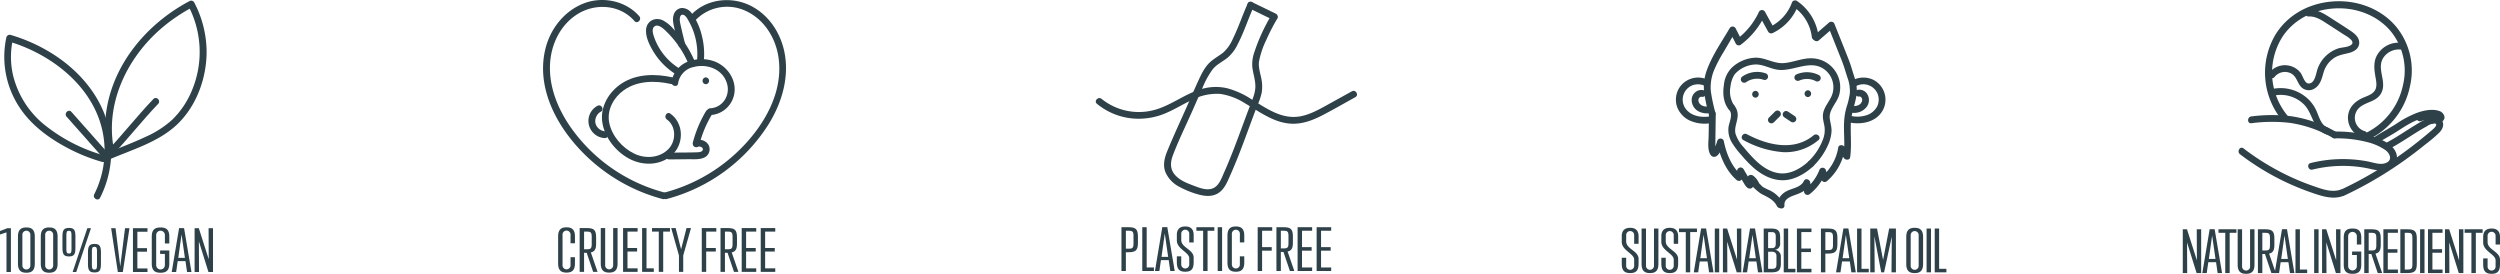 <svg id="Layer_1" data-name="Layer 1" xmlns="http://www.w3.org/2000/svg" width="918.312" height="100.573" viewBox="0 0 918.312 100.573"><defs><style>.cls-1{fill:#2e4149;}</style></defs><path class="cls-1" d="M82.926,118.999a38.088,38.088,0,0,0,1.458-31.115c-3.606-8.999-10.446-16.289-18.524-21.502a61.526,61.526,0,0,0-15.824-7.195,1.262,1.262,0,0,0-1.538.873A33.667,33.667,0,0,0,52.6,84.67c4.167,6.953,10.831,12.007,17.881,15.8a65.025,65.025,0,0,0,13.256,5.391,1.251,1.251,0,0,0,.665-2.411A61.108,61.108,0,0,1,63.489,92.996,33.711,33.711,0,0,1,51.001,74.244a30.017,30.017,0,0,1-.092-13.52l-1.538.873c17.828,5.304,34.786,19.637,35.191,39.502a35.651,35.651,0,0,1-3.795,16.638c-.717,1.435,1.439,2.703,2.159,1.262Z" transform="translate(-46.152 -46.366)"/><path class="cls-1" d="M88,101.246c-3.236-16.329,4.352-32.66,16.365-43.53a61.977,61.977,0,0,1,12.657-8.785l-1.71-.448a36.494,36.494,0,0,1,1.453,30.823,31.912,31.912,0,0,1-7.394,11.076,36.158,36.158,0,0,1-9.502,6.142c-4.744,2.246-9.685,4.06-14.51,6.12-1.475.63-.203,2.784,1.262,2.159,8.185-3.494,17.341-6.162,24.076-12.244,7.517-6.789,11.436-17.494,11.343-27.489a39.339,39.339,0,0,0-4.569-17.848,1.271,1.271,0,0,0-1.71-.448C100.122,55.041,87.457,69.997,85.113,87.908a43.129,43.129,0,0,0,.477,14.003c.312,1.577,2.723.909,2.411-.665Z" transform="translate(-46.152 -46.366)"/><path class="cls-1" d="M86.873,103.993c6.028-6.29,11.363-13.204,17.391-19.494,1.113-1.162-.652-2.932-1.768-1.768-6.028,6.29-11.363,13.204-17.391,19.494-1.113,1.162.652,2.932,1.768,1.768Z" transform="translate(-46.152 -46.366)"/><path class="cls-1" d="M85.954,102.771,72.372,87.449c-1.069-1.206-2.832.567-1.768,1.768l13.582,15.323c1.069,1.206,2.832-.567,1.768-1.768Z" transform="translate(-46.152 -46.366)"/><path class="cls-1" d="M48.535,146.273V131.723l-2.383.777v-1.281l2.697-1.028h1.309v16.083Z" transform="translate(-46.152 -46.366)"/><path class="cls-1" d="M52.75,133.276c0-2.708,1.31-3.359,3.09-3.359s3.09.651,3.09,3.359v9.91c0,2.709-1.31,3.359-3.09,3.359s-3.09-.65-3.09-3.359Zm4.556-.566a1.472,1.472,0,1,0-2.933,0v11.044a1.472,1.472,0,1,0,2.933,0Z" transform="translate(-46.152 -46.366)"/><path class="cls-1" d="M61.129,133.276c0-2.708,1.31-3.359,3.09-3.359s3.09.651,3.09,3.359v9.91c0,2.709-1.31,3.359-3.09,3.359s-3.09-.65-3.09-3.359Zm4.556-.566a1.472,1.472,0,1,0-2.933,0v11.044a1.472,1.472,0,1,0,2.933,0Z" transform="translate(-46.152 -46.366)"/><path class="cls-1" d="M69.089,133.234c0-2.288.471-3.149,2.409-3.149,1.885,0,2.357.819,2.357,3.149v4.179c0,2.33-.471,3.149-2.357,3.149-1.938,0-2.409-.861-2.409-3.149Zm3.326-.504c0-1.176-.209-1.596-.943-1.596s-.942.42-.942,1.596v5.186c0,1.176.21,1.596.942,1.596s.943-.42.943-1.596Zm.419,13.543,5.394-16.083H79.563l-5.394,16.083Zm5.629-7.16c0-2.288.471-3.149,2.409-3.149,1.886,0,2.357.819,2.357,3.149v4.179c0,2.33-.471,3.149-2.357,3.149-1.938,0-2.409-.861-2.409-3.149Zm3.325-.504c0-1.176-.21-1.596-.942-1.596s-.943.42-.943,1.596v5.186c0,1.176.209,1.596.943,1.596s.942-.42.942-1.596Z" transform="translate(-46.152 -46.366)"/><path class="cls-1" d="M89.435,146.273l-2.461-16.083h1.623l1.728,14.025L92.08,130.19h1.623l-2.435,16.083Z" transform="translate(-46.152 -46.366)"/><path class="cls-1" d="M94.986,146.273V130.19h5.342v1.302H96.61v6.025h3.535v1.302H96.61v6.152h3.718v1.302Z" transform="translate(-46.152 -46.366)"/><path class="cls-1" d="M106.718,139.639h-1.754v-1.26h3.377v4.808c0,2.709-1.309,3.359-3.221,3.359s-3.221-.65-3.221-3.359v-9.91c0-2.708,1.31-3.359,3.221-3.359s3.221.651,3.221,3.359v2.519h-1.623V132.71a1.597,1.597,0,0,0-3.195,0v11.044a1.597,1.597,0,0,0,3.195,0Z" transform="translate(-46.152 -46.366)"/><path class="cls-1" d="M114.861,146.273l-.576-3.989h-2.854l-.576,3.989h-1.623l2.697-16.105h1.833l2.723,16.105Zm-2.016-13.795-1.205,8.608h2.435Z" transform="translate(-46.152 -46.366)"/><path class="cls-1" d="M122.717,146.273,119.208,135.02l.052,11.254h-1.624V130.19h1.545l3.64,11.422L122.769,130.19h1.624v16.083Z" transform="translate(-46.152 -46.366)"/><path class="cls-1" d="M255.722,140.847h1.623v2.288c0,2.709-1.309,3.359-3.09,3.359s-3.089-.65-3.089-3.359v-9.91c0-2.708,1.309-3.359,3.089-3.359s3.09.651,3.09,3.359v2.499h-1.623v-3.065a1.472,1.472,0,1,0-2.933,0v11.044a1.472,1.472,0,1,0,2.933,0Z" transform="translate(-46.152 -46.366)"/><path class="cls-1" d="M264.023,146.222l-2.356-6.992h-.969v6.992h-1.624v-16.083h2.54c2.54,0,3.509.524,3.509,3.359v2.414c0,1.848-.471,2.877-1.938,3.171l2.461,7.139ZM263.5,133.036c0-1.176-.471-1.596-1.466-1.596h-1.335v6.487h1.335c.995,0,1.466-.42,1.466-1.596Z" transform="translate(-46.152 -46.366)"/><path class="cls-1" d="M271.381,130.139h1.623v12.996c0,2.709-1.309,3.359-3.09,3.359s-3.089-.65-3.089-3.359V130.139h1.623v13.563a1.472,1.472,0,1,0,2.933,0Z" transform="translate(-46.152 -46.366)"/><path class="cls-1" d="M275.021,146.222v-16.083h5.342V131.44h-3.718v6.025h3.535v1.302h-3.535V144.92h3.718v1.302Z" transform="translate(-46.152 -46.366)"/><path class="cls-1" d="M282.012,146.222v-16.083h1.623V144.92h2.671v1.302Z" transform="translate(-46.152 -46.366)"/><path class="cls-1" d="M288.14,146.222V131.44h-2.487v-1.302h6.599V131.44h-2.488v14.781Z" transform="translate(-46.152 -46.366)"/><path class="cls-1" d="M295.55,146.222v-6.005l-2.854-10.078h1.649l1.99,7.81,1.99-7.81h1.649l-2.854,10.078v6.005Z" transform="translate(-46.152 -46.366)"/><path class="cls-1" d="M303.929,146.222v-16.083h5.342V131.44h-3.718v6.025h3.535v1.302h-3.535v7.454Z" transform="translate(-46.152 -46.366)"/><path class="cls-1" d="M315.765,146.222l-2.357-6.992H312.44v6.992h-1.624v-16.083h2.54c2.54,0,3.509.524,3.509,3.359v2.414c0,1.848-.472,2.877-1.938,3.171l2.461,7.139Zm-.524-13.186c0-1.176-.471-1.596-1.466-1.596H312.44v6.487h1.335c.995,0,1.466-.42,1.466-1.596Z" transform="translate(-46.152 -46.366)"/><path class="cls-1" d="M318.593,146.222v-16.083h5.342V131.44h-3.718v6.025h3.535v1.302h-3.535V144.92h3.718v1.302Z" transform="translate(-46.152 -46.366)"/><path class="cls-1" d="M325.584,146.222v-16.083h5.342V131.44h-3.718v6.025h3.535v1.302h-3.535V144.92h3.718v1.302Z" transform="translate(-46.152 -46.366)"/><path class="cls-1" d="M295.238,71.221a22.188,22.188,0,0,1-6.695-6.816,21.381,21.381,0,0,1-2.09-4.322c-.368-1.067-1.012-2.986-.013-3.905,1.273-1.171,3.159.493,4.063,1.346a36.332,36.332,0,0,1,8.682,12.633l.873-1.538a9.634,9.634,0,0,0-7.234,7.753c-.243,1.574,2.165,2.252,2.411.665a7.214,7.214,0,0,1,5.487-6.006,1.254,1.254,0,0,0,.873-1.538,39.637,39.637,0,0,0-4.881-8.71,40.266,40.266,0,0,0-3.275-3.869,13.29,13.29,0,0,0-3.84-3.099c-2.892-1.304-5.962.31-6.137,3.551-.157,2.908,1.503,6.063,3.014,8.445a25.104,25.104,0,0,0,7.5,7.568c1.351.882,2.605-1.282,1.262-2.159Z" transform="translate(-46.152 -46.366)"/><path class="cls-1" d="M297.801,62.423c-.498-1.887-.952-3.788-1.383-5.691-.197-.868-.404-1.74-.541-2.62q-.035-.232.006.052-.025-.227-.032-.455a3.854,3.854,0,0,1,.051-.824c.076-.404.229-.901.653-1.051,1.261-.448,2.291,1.757,2.736,2.565a23.983,23.983,0,0,1,1.91,4.506,25.163,25.163,0,0,1,.998,9.697c-.143,1.602,2.358,1.592,2.5,0a27.18,27.18,0,0,0-.752-9.178,23.188,23.188,0,0,0-3.657-8.127,4.48,4.48,0,0,0-3.59-1.995,3.302,3.302,0,0,0-2.948,2.122c-.758,1.808-.241,3.751.166,5.575.454,2.038.939,4.072,1.472,6.09a1.251,1.251,0,0,0,2.411-.665Z" transform="translate(-46.152 -46.366)"/><path class="cls-1" d="M301.183,70.911c4.748-1.133,10.25.853,11.888,5.762a7.279,7.279,0,0,1-.739,6.439,6.681,6.681,0,0,1-5.283,3.024,1.251,1.251,0,0,0,0,2.5,9.435,9.435,0,0,0,8.905-8.388c.549-4.93-2.74-9.492-7.209-11.272a13.725,13.725,0,0,0-8.227-.475c-1.564.373-.902,2.785.665,2.411Z" transform="translate(-46.152 -46.366)"/><path class="cls-1" d="M305.489,87.183a43.792,43.792,0,0,0-4.808,11.421,1.251,1.251,0,0,0,2.411.665,41.34,41.34,0,0,1,4.556-10.824,1.251,1.251,0,0,0-2.159-1.262Z" transform="translate(-46.152 -46.366)"/><path class="cls-1" d="M293.277,74.812c-6.198-1.408-13.226-1.403-18.73,2.186-4.647,3.03-7.922,8.372-7.19,14.04.766,5.931,5.326,11.498,10.68,14.006,5.03,2.357,11.401,1.982,15.421-2.169,4.025-4.156,3.758-11.373-1.086-14.777-1.319-.927-2.57,1.24-1.262,2.159,3.451,2.425,3.436,7.785.704,10.722-3.233,3.476-8.583,3.81-12.693,1.821-4.423-2.142-8.258-6.543-9.198-11.435-.894-4.658,1.671-9.252,5.426-11.896,5.001-3.52,11.511-3.552,17.262-2.246,1.567.356,2.235-2.054.665-2.411Z" transform="translate(-46.152 -46.366)"/><path class="cls-1" d="M291.904,104.93l7.105-.08c1.872-.021,4.006.21,5.761-.576a3.358,3.358,0,0,0,1.606-4.742,3.882,3.882,0,0,0-1.961-1.57,4.015,4.015,0,0,0-3.16.169,1.258,1.258,0,0,0-.449,1.71,1.283,1.283,0,0,0,1.71.448c.685-.295,1.939.157,1.81,1.039-.137.932-1.62.961-2.327.984-3.361.112-6.733.08-10.096.118a1.251,1.251,0,0,0,0,2.5Z" transform="translate(-46.152 -46.366)"/><path class="cls-1" d="M265.598,85.241a6.311,6.311,0,0,0,2.739,11.852,1.25,1.25,0,0,0,0-2.5,4.071,4.071,0,0,1-2.146-.899,3.79,3.79,0,0,1-1.32-2.144,1.54,1.54,0,0,1-.06-.462,4.423,4.423,0,0,1,.029-.799c-.023.169.019-.072.031-.129.023-.109.049-.218.079-.325.036-.129.077-.257.122-.383.077-.216-.027.029.08-.196a5.355,5.355,0,0,1,.325-.586,2.537,2.537,0,0,1,.331-.438A3.286,3.286,0,0,1,266.86,87.4c1.409-.777.149-2.937-1.262-2.159Z" transform="translate(-46.152 -46.366)"/><path class="cls-1" d="M305.418,77.296a1.251,1.251,0,0,0,0-2.5,1.251,1.251,0,0,0,0,2.5Z" transform="translate(-46.152 -46.366)"/><path class="cls-1" d="M280.973,52.332c-4.843-5.579-13.147-7.361-20.009-4.855-7.284,2.661-12.539,9.195-14.416,16.619-4.223,16.706,6.817,33.416,19.358,43.442a64.056,64.056,0,0,0,23.652,11.944,1.251,1.251,0,0,0,.665-2.411A61.071,61.071,0,0,1,255.43,92.614c-4.513-6.662-7.622-14.448-7.241-22.606.344-7.376,3.82-14.6,10.23-18.54,6.596-4.054,15.575-3.371,20.786,2.632,1.057,1.217,2.818-.557,1.768-1.768Z" transform="translate(-46.152 -46.366)"/><path class="cls-1" d="M301.331,54.1a16.128,16.128,0,0,1,18.485-3.848c6.723,2.953,11.015,9.533,12.208,16.631,2.607,15.518-8.272,30.537-19.967,39.52a61.403,61.403,0,0,1-21.743,10.669,1.251,1.251,0,0,0,.665,2.411,63.449,63.449,0,0,0,37.474-27.435c4.547-7.328,7.304-15.962,6.158-24.638-1.022-7.737-5.34-15.037-12.361-18.747-7.373-3.896-17.086-2.78-22.685,3.67-1.05,1.21.711,2.985,1.768,1.768Z" transform="translate(-46.152 -46.366)"/><path class="cls-1" d="M504.939,49.369l8.664,4.22a1.283,1.283,0,0,0,1.71-.448,1.262,1.262,0,0,0-.449-1.71l-8.664-4.22a1.283,1.283,0,0,0-1.71.449,1.261,1.261,0,0,0,.448,1.71Z" transform="translate(-46.152 -46.366)"/><path class="cls-1" d="M513.096,52.041a66.351,66.351,0,0,0-6.112,13.27,13.392,13.392,0,0,0-.82,5.75c.265,2.137.962,4.205,1.096,6.36.178,2.872-.994,5.293-1.999,7.912-1.041,2.714-2.044,5.442-3.05,8.168-1.996,5.407-4.01,10.812-6.36,16.077-.96,2.15-1.932,5.198-4.387,6.045-2.308.796-4.997-.355-7.144-1.168-2.343-.887-4.816-1.871-6.521-3.788-1.953-2.196-1.77-4.751-.779-7.357,2.123-5.582,4.817-11.002,7.228-16.466,1.179-2.673,2.351-5.35,3.539-8.02a31.339,31.339,0,0,1,3.84-7.032c1.405-1.742,3.602-2.781,5.346-4.141a14.89,14.89,0,0,0,3.878-5.168c2.28-4.361,3.757-9.116,5.797-13.59.663-1.453-1.491-2.725-2.159-1.262-1.934,4.242-3.373,8.717-5.442,12.893a14.338,14.338,0,0,1-3.582,5.156c-1.66,1.313-3.596,2.305-5.114,3.797-1.837,1.806-3.029,4.386-4.095,6.692-1.3,2.816-2.518,5.672-3.769,8.509-2.546,5.77-5.25,11.496-7.629,17.336-1.003,2.461-1.611,5.13-.576,7.685a11.076,11.076,0,0,0,5.15,5.329,32.881,32.881,0,0,0,7.349,2.884c2.489.644,5.208.708,7.338-.926,2.029-1.555,2.984-4.109,3.989-6.369,1.231-2.768,2.381-5.571,3.481-8.394,2.214-5.681,4.228-11.437,6.429-17.123a25.045,25.045,0,0,0,1.564-4.565,14.075,14.075,0,0,0,.065-4.258c-.299-2.372-1.37-4.904-1.026-7.311a31.195,31.195,0,0,1,2.644-7.874,77.529,77.529,0,0,1,3.991-7.791,1.251,1.251,0,0,0-2.159-1.262Z" transform="translate(-46.152 -46.366)"/><path class="cls-1" d="M449.067,84.483A24.09,24.09,0,0,0,465.668,89.95a25.224,25.224,0,0,0,8.836-2.076c3.239-1.382,6.227-3.261,9.409-4.759a19.838,19.838,0,0,1,10.565-2.243,23.425,23.425,0,0,1,9.053,3.471c5.751,3.372,11.443,7.804,18.487,7.454,3.781-.188,7.291-1.702,10.592-3.451,3.83-2.029,7.596-4.185,11.389-6.283,1.408-.779.148-2.939-1.262-2.159q-4.928,2.726-9.857,5.452c-2.969,1.634-6.041,3.254-9.427,3.794-6.776,1.081-12.486-3.244-17.946-6.54a30.406,30.406,0,0,0-8.632-3.84,18.535,18.535,0,0,0-9.336.294c-6.481,1.838-11.781,6.533-18.403,7.948a21.823,21.823,0,0,1-18.302-4.297c-1.217-1.039-2.994.721-1.768,1.768Z" transform="translate(-46.152 -46.366)"/><path class="cls-1" d="M458.089,145.907v-16.083h2.488c2.539,0,3.561.524,3.561,3.359v2.478c0,2.834-1.022,3.359-3.561,3.359h-.864v6.887Zm4.425-13.185c0-1.176-.471-1.596-1.466-1.596h-1.335v6.593h1.335c.995,0,1.466-.42,1.466-1.596Z" transform="translate(-46.152 -46.366)"/><path class="cls-1" d="M465.735,145.907v-16.083h1.623v14.781h2.671v1.302Z" transform="translate(-46.152 -46.366)"/><path class="cls-1" d="M476.025,145.907l-.576-3.989h-2.854l-.576,3.989H470.396l2.697-16.105h1.833l2.723,16.105Zm-2.016-13.795-1.205,8.608h2.435Z" transform="translate(-46.152 -46.366)"/><path class="cls-1" d="M482.991,141.225c0-2.204-4.556-3.359-4.556-6.509v-2.058c0-2.792,1.912-3.107,3.09-3.107s3.09.315,3.09,3.149v2.73h-1.623v-3.086a1.472,1.472,0,1,0-2.933,0v2.183c0,2.856,4.556,3.464,4.556,6.467V142.61c0,2.331-.655,3.569-3.09,3.569s-3.09-1.28-3.09-3.569v-2.078h1.623v2.856a1.472,1.472,0,1,0,2.933,0Z" transform="translate(-46.152 -46.366)"/><path class="cls-1" d="M488.097,145.907V131.126H485.61v-1.302h6.598v1.302h-2.487v14.781Z" transform="translate(-46.152 -46.366)"/><path class="cls-1" d="M493.438,145.907v-16.083h1.623v16.083Z" transform="translate(-46.152 -46.366)"/><path class="cls-1" d="M501.582,140.532h1.624V142.82c0,2.709-1.309,3.359-3.09,3.359s-3.089-.65-3.089-3.359v-9.91c0-2.708,1.309-3.359,3.089-3.359s3.09.651,3.09,3.359v2.499H501.582v-3.065a1.472,1.472,0,1,0-2.933,0v11.044a1.472,1.472,0,1,0,2.933,0Z" transform="translate(-46.152 -46.366)"/><path class="cls-1" d="M508.128,145.907v-16.083H513.47v1.302H509.752v6.025h3.535v1.302H509.752v7.454Z" transform="translate(-46.152 -46.366)"/><path class="cls-1" d="M519.964,145.907l-2.357-6.992h-.969v6.992h-1.624v-16.083h2.54c2.54,0,3.509.524,3.509,3.359v2.414c0,1.848-.472,2.877-1.938,3.171l2.461,7.139Zm-.524-13.185c0-1.176-.471-1.596-1.466-1.596h-1.335v6.487h1.335c.995,0,1.466-.42,1.466-1.596Z" transform="translate(-46.152 -46.366)"/><path class="cls-1" d="M522.792,145.907v-16.083h5.342v1.302h-3.718v6.025H527.95v1.302h-3.535v6.152h3.718v1.302Z" transform="translate(-46.152 -46.366)"/><path class="cls-1" d="M529.783,145.907v-16.083h5.342v1.302h-3.718v6.025h3.535v1.302h-3.535v6.152h3.718v1.302Z" transform="translate(-46.152 -46.366)"/><path class="cls-1" d="M873.123,91.63a57.813,57.813,0,0,1,14.076-.142,44.644,44.644,0,0,1,15.88,5.536,1.251,1.251,0,0,0,1.262-2.159,47.047,47.047,0,0,0-16.458-5.786,58.986,58.986,0,0,0-14.76.051c-1.581.176-1.599,2.678,0,2.5Z" transform="translate(-46.152 -46.366)"/><path class="cls-1" d="M903.71,97.195a44.512,44.512,0,0,1,12.941,1.619,20.545,20.545,0,0,1,5.633,2.624c1.649,1.162,2.833,3.577.474,4.699-2.115,1.006-4.736-.074-6.883-.477a48.995,48.995,0,0,0-20.973.594c-1.562.382-.9,2.793.665,2.411a47.211,47.211,0,0,1,13.046-1.328,45.316,45.316,0,0,1,6.826.778c2.078.401,4.184,1.092,6.324.851,3.381-.382,5.91-3.404,4.403-6.762-1.493-3.327-5.988-4.947-9.235-5.918a48.028,48.028,0,0,0-13.22-1.59,1.251,1.251,0,0,0,0,2.5Z" transform="translate(-46.152 -46.366)"/><path class="cls-1" d="M907.183,118.248a140.89,140.89,0,0,0,24.37-14.572q2.764-2.051,5.442-4.216a52.284,52.284,0,0,0,5.295-4.502c1.302-1.381,1.961-3.462.348-4.9-1.622-1.446-3.8-.76-5.5.114-4.896,2.519-9.286,5.898-14.149,8.477-1.422.754-.16,2.913,1.262,2.159,3.656-1.939,7.043-4.311,10.577-6.455.914-.554,1.839-1.092,2.779-1.601a5.511,5.511,0,0,1,2.716-1.044c1.341.103.483,1.213-.084,1.762-.776.751-1.642,1.43-2.468,2.124a149.078,149.078,0,0,1-19.621,14.029,137.014,137.014,0,0,1-12.228,6.465c-1.457.679-.189,2.835,1.262,2.159Z" transform="translate(-46.152 -46.366)"/><path class="cls-1" d="M919.457,98.952c1.887-1.221,3.866-2.285,5.79-3.445,1.907-1.15,3.729-2.432,5.673-3.522A22.031,22.031,0,0,1,936.733,89.6a12.226,12.226,0,0,1,3.093-.314c.433.012.997.212,1.409.178q.442.342.384-.346-.302.18-.605.358a1.251,1.251,0,0,0,1.262,2.159c.927-.547,1.943-1.172,1.791-2.409a2.871,2.871,0,0,0-2.167-2.172c-2.512-.76-5.59-.095-7.983.781a38.148,38.148,0,0,0-7.492,3.965c-2.698,1.742-5.535,3.25-8.23,4.994-1.346.871-.094,3.036,1.262,2.159Z" transform="translate(-46.152 -46.366)"/><path class="cls-1" d="M935.381,90.879a7.979,7.979,0,0,1,1.147-.297c.049-.009.097-.016.146-.024.204-.034-.28.031-.127.017.098-.009.196-.021.294-.027a4.574,4.574,0,0,1,.611,0c.048.003.095.011.143.013.134.006-.353-.061-.135-.018.092.018.184.034.275.057s.177.054.266.082c.203.062-.231-.112-.119-.053.041.021.084.039.125.06a2.373,2.373,0,0,1,.239.141c.108.073.141.168-.073-.061.032.034.073.062.107.094.072.067.133.142.2.213.099.105-.175-.256-.067-.084.034.053.069.105.102.159a1.25,1.25,0,0,0,2.159-1.262,3.738,3.738,0,0,0-1.308-1.306,4.359,4.359,0,0,0-1.742-.519,6.961,6.961,0,0,0-2.906.405,1.25,1.25,0,0,0,.665,2.411Z" transform="translate(-46.152 -46.366)"/><path class="cls-1" d="M868.966,103.028a93.206,93.206,0,0,0,17.739,10.664,95.541,95.541,0,0,0,9.448,3.739c3.325,1.112,6.891,2.179,10.354,1.032,1.52-.503.869-2.918-.665-2.411-3.286,1.088-6.735-.237-9.853-1.314a89.78,89.78,0,0,1-9.211-3.76,93.227,93.227,0,0,1-16.55-10.11c-1.279-.976-2.525,1.195-1.262,2.159Z" transform="translate(-46.152 -46.366)"/><path class="cls-1" d="M916.006,97.702l-1.078-2.365a25.297,25.297,0,0,0,13.894-17.684,22.829,22.829,0,0,0-4.667-20.017c-4.91-5.709-12.744-8.755-20.951-8.138-8.084.605-14.971,4.532-18.895,10.777a24.748,24.748,0,0,0,2.247,28.743l-1.969,1.699a27.404,27.404,0,0,1-2.48-31.826c4.367-6.951,11.986-11.32,20.902-11.987,9.024-.676,17.669,2.703,23.115,9.035A25.4,25.4,0,0,1,931.36,78.211,27.906,27.906,0,0,1,916.006,97.702Z" transform="translate(-46.152 -46.366)"/><path class="cls-1" d="M914.828,94.562a5.093,5.093,0,0,1-2.211-8.478c2.36-2.32,6.199-2.202,8.052-5.236,2.078-3.402-.257-7.109.061-10.694.31-3.496,3.808-5.926,7.162-5.586,1.599.162,1.588-2.339,0-2.5a9.029,9.029,0,0,0-7.926,3.568c-2.214,2.878-1.772,6.043-1.175,9.392.284,1.596.591,3.482-.489,4.858-.939,1.197-2.57,1.714-3.917,2.288-2.995,1.276-5.35,3.345-5.744,6.753a7.665,7.665,0,0,0,5.52,8.046c1.541.476,2.2-1.937.665-2.411Z" transform="translate(-46.152 -46.366)"/><path class="cls-1" d="M894.202,52.423c2.426-.13,4.463,1.171,6.427,2.438q3.133,2.021,6.256,4.056c.848.55,4.58,2.484,3.01,3.848-1.221,1.06-3.522.913-4.999,1.438a12.183,12.183,0,0,0-7.53,7.713c-.497,1.552-.908,5.153-3.208,5.113-1.519-.026-2.169-2.936-2.955-3.946a7.346,7.346,0,0,0-11.329-.189c-1.036,1.219.724,2.996,1.768,1.768a4.866,4.866,0,0,1,6.177-1.264c1.938,1.109,2.125,3.251,3.505,4.809a3.905,3.905,0,0,0,5.185.561c2.021-1.332,2.503-3.597,3.142-5.773a9.582,9.582,0,0,1,3.622-5.168c1.838-1.31,3.826-1.491,5.928-2.072,1.669-.462,3.297-1.428,3.53-3.296.263-2.107-1.443-3.62-3.028-4.687-2.574-1.733-5.207-3.386-7.814-5.068-2.333-1.505-4.818-2.933-7.689-2.779-1.6.086-1.61,2.586,0,2.5Z" transform="translate(-46.152 -46.366)"/><path class="cls-1" d="M881.127,81.547a12.156,12.156,0,0,1,11.29,3.147c3.352,3.294,3.263,9.231,8.155,10.999,1.516.548,2.168-1.867.665-2.411-2.466-.891-3.211-3.966-4.154-6.105a13.67,13.67,0,0,0-4.175-5.354,14.67,14.67,0,0,0-12.445-2.687,1.251,1.251,0,0,0,.665,2.411Z" transform="translate(-46.152 -46.366)"/><path class="cls-1" d="M853.02,146.667l-3.509-11.254.053,11.254H847.94V130.584h1.545l3.64,11.422-.052-11.422h1.623v16.083Z" transform="translate(-46.152 -46.366)"/><path class="cls-1" d="M860.744,146.667l-.576-3.989h-2.853l-.576,3.989h-1.623l2.696-16.105h1.833l2.724,16.105Zm-2.016-13.795-1.205,8.608h2.436Z" transform="translate(-46.152 -46.366)"/><path class="cls-1" d="M863.546,146.667V131.886h-2.487V130.584h6.599v1.302H865.17V146.667Z" transform="translate(-46.152 -46.366)"/><path class="cls-1" d="M872.658,130.584h1.623V143.58c0,2.709-1.308,3.359-3.089,3.359s-3.09-.65-3.09-3.359V130.584h1.623v13.563a1.472,1.472,0,1,0,2.933,0Z" transform="translate(-46.152 -46.366)"/><path class="cls-1" d="M880.488,146.667l-2.357-6.992h-.969v6.992h-1.623V130.584h2.54c2.54,0,3.509.524,3.509,3.359v2.414c0,1.848-.472,2.877-1.938,3.171l2.461,7.139Zm-.524-13.186c0-1.176-.471-1.596-1.466-1.596h-1.336v6.487h1.336c.995,0,1.466-.42,1.466-1.596Z" transform="translate(-46.152 -46.366)"/><path class="cls-1" d="M887.322,146.667l-.576-3.989h-2.854l-.575,3.989h-1.624l2.697-16.105h1.833l2.723,16.105Zm-2.017-13.795-1.204,8.608h2.434Z" transform="translate(-46.152 -46.366)"/><path class="cls-1" d="M889.338,146.667V130.584h1.624v14.781h2.671v1.302Z" transform="translate(-46.152 -46.366)"/><path class="cls-1" d="M896.199,146.667V130.584h1.623v16.083Z" transform="translate(-46.152 -46.366)"/><path class="cls-1" d="M904.186,146.667l-3.509-11.254.053,11.254h-1.624V130.584H900.65l3.64,11.422-.052-11.422h1.623v16.083Z" transform="translate(-46.152 -46.366)"/><path class="cls-1" d="M911.885,140.032H910.13v-1.26h3.378V143.58c0,2.709-1.31,3.359-3.221,3.359s-3.221-.65-3.221-3.359v-9.91c0-2.708,1.31-3.359,3.221-3.359s3.221.651,3.221,3.359v2.52h-1.623v-3.086a1.598,1.598,0,0,0-3.195,0v11.044a1.598,1.598,0,0,0,3.195,0Z" transform="translate(-46.152 -46.366)"/><path class="cls-1" d="M919.557,146.667l-2.357-6.992h-.969v6.992h-1.623V130.584h2.54c2.54,0,3.509.524,3.509,3.359v2.414c0,1.848-.472,2.877-1.937,3.171l2.461,7.139Zm-.524-13.186c0-1.176-.471-1.596-1.466-1.596h-1.336v6.487h1.336c.995,0,1.466-.42,1.466-1.596Z" transform="translate(-46.152 -46.366)"/><path class="cls-1" d="M921.625,146.667V130.584h5.342v1.302H923.248v6.025h3.535v1.302H923.248v6.152h3.719v1.302Z" transform="translate(-46.152 -46.366)"/><path class="cls-1" d="M927.857,146.667V130.584h2.487c2.54,0,3.562.524,3.562,3.359v9.364c0,2.834-1.021,3.359-3.562,3.359Zm4.425-13.186c0-1.176-.471-1.596-1.466-1.596h-1.336v13.479h1.336c.995,0,1.466-.42,1.466-1.596Z" transform="translate(-46.152 -46.366)"/><path class="cls-1" d="M935.11,146.667V130.584h1.624v16.083Z" transform="translate(-46.152 -46.366)"/><path class="cls-1" d="M938.017,146.667V130.584h5.342v1.302h-3.718v6.025h3.535v1.302h-3.535v6.152h3.718v1.302Z" transform="translate(-46.152 -46.366)"/><path class="cls-1" d="M949.329,146.667,945.82,135.413l.053,11.254h-1.624V130.584h1.545l3.64,11.422-.052-11.422h1.623v16.083Z" transform="translate(-46.152 -46.366)"/><path class="cls-1" d="M953.964,146.667V131.886h-2.487V130.584h6.599v1.302h-2.488V146.667Z" transform="translate(-46.152 -46.366)"/><path class="cls-1" d="M962.841,141.984c0-2.204-4.557-3.359-4.557-6.509V133.418c0-2.792,1.912-3.107,3.09-3.107s3.09.316,3.09,3.15v2.73h-1.623v-3.086a1.472,1.472,0,1,0-2.933,0v2.184c0,2.856,4.556,3.464,4.556,6.467V143.37c0,2.331-.654,3.569-3.09,3.569s-3.09-1.28-3.09-3.569V141.292h1.624v2.856a1.472,1.472,0,1,0,2.933,0Z" transform="translate(-46.152 -46.366)"/><path class="cls-1" d="M646.422,141.721c0-2.204-4.557-3.359-4.557-6.509v-2.058c0-2.792,1.912-3.107,3.09-3.107s3.09.315,3.09,3.149v2.73h-1.623V132.84a1.472,1.472,0,1,0-2.933,0v2.184c0,2.856,4.556,3.464,4.556,6.467v1.616c0,2.331-.654,3.569-3.09,3.569s-3.09-1.28-3.09-3.569v-2.078h1.624v2.856a1.472,1.472,0,1,0,2.933,0Z" transform="translate(-46.152 -46.366)"/><path class="cls-1" d="M653.701,130.32h1.623v12.996c0,2.709-1.309,3.359-3.09,3.359-1.779,0-3.089-.65-3.089-3.359V130.32h1.624v13.563a1.471,1.471,0,1,0,2.932,0Z" transform="translate(-46.152 -46.366)"/><path class="cls-1" d="M660.955,141.721c0-2.204-4.557-3.359-4.557-6.509v-2.058c0-2.792,1.912-3.107,3.09-3.107s3.09.315,3.09,3.149v2.73h-1.623V132.84a1.472,1.472,0,1,0-2.934,0v2.184c0,2.856,4.557,3.464,4.557,6.467v1.616c0,2.331-.654,3.569-3.09,3.569s-3.09-1.28-3.09-3.569v-2.078h1.623v2.856a1.472,1.472,0,1,0,2.934,0Z" transform="translate(-46.152 -46.366)"/><path class="cls-1" d="M665.38,146.403V131.622h-2.487V130.32H669.49v1.302h-2.486v14.781Z" transform="translate(-46.152 -46.366)"/><path class="cls-1" d="M673.942,146.403l-.576-3.989h-2.854l-.576,3.989h-1.623l2.697-16.105h1.833l2.724,16.105Zm-2.017-13.795-1.204,8.608h2.434Z" transform="translate(-46.152 -46.366)"/><path class="cls-1" d="M676.037,146.403V130.32H677.66v16.083Z" transform="translate(-46.152 -46.366)"/><path class="cls-1" d="M684.102,146.403l-3.509-11.254.053,11.254h-1.624V130.32h1.545l3.64,11.422-.053-11.422h1.624v16.083Z" transform="translate(-46.152 -46.366)"/><path class="cls-1" d="M691.906,146.403l-.576-3.989h-2.854l-.575,3.989h-1.624l2.696-16.105h1.834l2.723,16.105ZM689.89,132.608l-1.204,8.608H691.12Z" transform="translate(-46.152 -46.366)"/><path class="cls-1" d="M694,146.403V130.32h2.724c2.54,0,3.325.776,3.325,3.317v2.058a2.202,2.202,0,0,1-1.911,2.436,2.471,2.471,0,0,1,2.173,2.582v2.331c0,2.792-1.02,3.359-3.561,3.359Zm4.426-13.227c0-1.176-.471-1.554-1.467-1.554h-1.335v5.899h1.335c.996,0,1.467-.42,1.467-1.596Zm.262,7.243c0-1.176-.732-1.596-1.728-1.596h-1.335v6.278h1.597c.996,0,1.467-.42,1.467-1.596Z" transform="translate(-46.152 -46.366)"/><path class="cls-1" d="M701.358,146.403V130.32h1.624v14.781h2.67v1.302Z" transform="translate(-46.152 -46.366)"/><path class="cls-1" d="M706.203,146.403V130.32h5.342v1.302h-3.719v6.025h3.535v1.302h-3.535v6.152h3.719v1.302Z" transform="translate(-46.152 -46.366)"/><path class="cls-1" d="M715.027,146.403V130.32h2.487c2.54,0,3.562.524,3.562,3.359v2.478c0,2.834-1.022,3.359-3.562,3.359H716.65v6.887Zm4.425-13.185c0-1.176-.472-1.596-1.466-1.596H716.65v6.593h1.336c.994,0,1.466-.42,1.466-1.596Z" transform="translate(-46.152 -46.366)"/><path class="cls-1" d="M726.208,146.403l-.576-3.989h-2.854l-.576,3.989h-1.623l2.697-16.105h1.833l2.724,16.105Zm-2.017-13.795-1.204,8.608h2.435Z" transform="translate(-46.152 -46.366)"/><path class="cls-1" d="M728.303,146.403V130.32h1.623v14.781h2.672v1.302Z" transform="translate(-46.152 -46.366)"/><path class="cls-1" d="M740.95,146.403l.104-13.123-2.828,13.123H737.18l-2.514-13.207.104,13.207h-1.624V130.32h2.488l2.226,11.548,2.225-11.548h2.487v16.083Z" transform="translate(-46.152 -46.366)"/><path class="cls-1" d="M746.371,133.406c0-2.708,1.309-3.359,3.089-3.359s3.09.651,3.09,3.359v9.91c0,2.709-1.31,3.359-3.09,3.359s-3.089-.65-3.089-3.359Zm4.555-.566a1.471,1.471,0,1,0-2.932,0v11.044a1.471,1.471,0,1,0,2.932,0Z" transform="translate(-46.152 -46.366)"/><path class="cls-1" d="M753.833,146.403V130.32h1.624v16.083Z" transform="translate(-46.152 -46.366)"/><path class="cls-1" d="M756.818,146.403V130.32h1.623v14.781h2.672v1.302Z" transform="translate(-46.152 -46.366)"/><path class="cls-1" d="M690.974,82.241a1.251,1.251,0,0,0,0-2.5,1.251,1.251,0,0,0,0,2.5Z" transform="translate(-46.152 -46.366)"/><path class="cls-1" d="M710.223,82.026a1.251,1.251,0,0,0,0-2.5,1.251,1.251,0,0,0,0,2.5Z" transform="translate(-46.152 -46.366)"/><path class="cls-1" d="M687.479,76.594a8.356,8.356,0,0,1,.811-.501c.14-.075.284-.142.426-.213q.203-.089.029-.017.11-.045.222-.087a8.414,8.414,0,0,1,.91-.285q.231-.058.466-.104c.045-.009.424-.071.305-.054s.262-.026.308-.029q.238-.019.476-.024a8.369,8.369,0,0,1,.953.032q.119.011.237.025-.203-.028.021.006c.156.03.312.056.468.091a8.364,8.364,0,0,1,.915.266,1.258,1.258,0,0,0,1.538-.873,1.281,1.281,0,0,0-.873-1.538,9.597,9.597,0,0,0-8.473,1.146,1.25,1.25,0,0,0,1.262,2.159Z" transform="translate(-46.152 -46.366)"/><path class="cls-1" d="M707.167,75.917q.202-.089.026-.013.109-.044.22-.085.221-.081.446-.149a8.09,8.09,0,0,1,.799-.196c.047-.009.52-.077.249-.045q.175-.021.351-.034a8.351,8.351,0,0,1,.882-.02q.206.006.411.022c.048.004.521.066.252.023.271.043.541.096.807.164a8.04,8.04,0,0,1,.786.244q.11.041.22.085-.176-.076.026.013c.142.068.283.136.422.208a1.25,1.25,0,0,0,1.262-2.159,9.603,9.603,0,0,0-8.42-.217,1.254,1.254,0,0,0-.449,1.71,1.287,1.287,0,0,0,1.71.448Z" transform="translate(-46.152 -46.366)"/><path class="cls-1" d="M697.712,91.306l2.231-2.205a1.287,1.287,0,0,0,.366-.884,1.272,1.272,0,0,0-.366-.884,1.258,1.258,0,0,0-.884-.366,1.308,1.308,0,0,0-.884.366l-2.231,2.205a1.287,1.287,0,0,0-.366.884,1.272,1.272,0,0,0,.366.884,1.258,1.258,0,0,0,.884.366,1.308,1.308,0,0,0,.884-.366Z" transform="translate(-46.152 -46.366)"/><path class="cls-1" d="M701.601,89.478l2.494,1.661a1.25,1.25,0,0,0,1.836-1.412,1.375,1.375,0,0,0-.574-.747l-2.494-1.661a1.25,1.25,0,0,0-1.836,1.412,1.375,1.375,0,0,0,.575.747Z" transform="translate(-46.152 -46.366)"/><path class="cls-1" d="M683.177,85.132a9.143,9.143,0,0,1-1.402-6.8,10.466,10.466,0,0,1,1.556-4.657,10.746,10.746,0,0,1,7.746-3.626c3.102-.008,5.828,1.89,8.937,2.018,5.705.234,11.899-4.21,16.927.329a8.189,8.189,0,0,1,2.403,8.096c-.71,2.737-3.047,4.739-3.526,7.571-.288,1.703.272,3.234.53,4.89a9.395,9.395,0,0,1-.473,4.34,21.498,21.498,0,0,1-5.285,8.207c-1.13,1.147.637,2.917,1.768,1.768a25.407,25.407,0,0,0,5.377-7.857,14.777,14.777,0,0,0,1.167-4.51c.147-1.744-.419-3.306-.629-5.008-.408-3.298,2.798-5.841,3.529-8.932a10.644,10.644,0,0,0-9.878-13.17c-3.603-.182-6.932,1.449-10.472,1.745-3.654.305-6.755-2.002-10.375-1.985a13.531,13.531,0,0,0-8.653,3.546,10.259,10.259,0,0,0-3.036,6.418c-.479,3.034-.254,6.336,1.63,8.881.947,1.279,3.118.034,2.159-1.262Z" transform="translate(-46.152 -46.366)"/><path class="cls-1" d="M681.407,86.842c1.393,1.656-.104,4.462-.34,6.302a8.999,8.999,0,0,0,1.302,5.674,31.416,31.416,0,0,0,3.516,4.604,42.559,42.559,0,0,0,4.512,4.669c2.974,2.551,6.657,4.513,10.668,4.485,4.091-.029,8.065-2.346,11.012-5.027,1.193-1.085-.579-2.849-1.768-1.768-2.767,2.517-6.603,4.676-10.462,4.234-3.791-.434-6.973-2.823-9.567-5.465-1.313-1.337-2.537-2.764-3.735-4.204a13.163,13.163,0,0,1-2.857-4.734c-.546-2.001.354-3.826.648-5.783a5.716,5.716,0,0,0-1.159-4.755c-1.037-1.232-2.798.544-1.768,1.768Z" transform="translate(-46.152 -46.366)"/><path class="cls-1" d="M686.544,97.817a35.507,35.507,0,0,0,14.646,4.445,18.755,18.755,0,0,0,12.924-4.437c1.238-1.029-.538-2.789-1.768-1.768-7.224,6.004-16.965,3.634-24.54-.399-1.419-.756-2.684,1.401-1.262,2.159Z" transform="translate(-46.152 -46.366)"/><path class="cls-1" d="M729.127,81.781q.208-.037-.083.011.083-.005.166-.003c.239-.017-.253-.074-.004-.006.093.025.186.053.279.079q.132.049-.106-.047.076.036.149.077a1.315,1.315,0,0,0,.214.136q-.208-.167-.053-.038.064.056.125.117c.046.046.16.131.172.19q-.16-.212-.043-.046l.046.072q.045.073.084.149.088.184-.021-.066a1.617,1.617,0,0,0,.08.245c.014.053.044.379.044.178,0-.216.001.144.002.182,0,.088-.008.174-.011.262q-.022.21.01-.072-.015.087-.035.172-.03.129-.071.255-.027.084-.058.167.098-.222.04-.094a4.63,4.63,0,0,1-.281.505q-.05.074-.103.146.145-.184.057-.079c-.072.074-.137.156-.211.229-.063.062-.131.12-.196.18q-.153.125.033-.024-.077.055-.156.107a5.685,5.685,0,0,1-.538.294q-.126.057.081-.034-.088.035-.178.065-.134.046-.272.085c-.122.034-.246.063-.37.088-.074.015-.367.079-.045.016a4.701,4.701,0,0,1-1.336.009,1.254,1.254,0,0,0-1.25,1.25,1.284,1.284,0,0,0,1.25,1.25,5.765,5.765,0,0,0,5.138-1.976,4.161,4.161,0,0,0-.033-5.408,3.447,3.447,0,0,0-3.18-1.03,1.256,1.256,0,0,0-.873,1.538,1.283,1.283,0,0,0,1.538.873Z" transform="translate(-46.152 -46.366)"/><path class="cls-1" d="M728.315,77.808a5.675,5.675,0,0,1,7.553,3.078,5.827,5.827,0,0,1-.107,4.404,6.738,6.738,0,0,1-3.488,3.223,10.818,10.818,0,0,1-6.603.339c-1.567-.352-2.236,2.058-.665,2.411,4.625,1.038,10.22.133,12.732-4.36a8.206,8.206,0,0,0-3.43-11.203,8.479,8.479,0,0,0-7.254-.049,1.26,1.26,0,0,0-.448,1.71,1.279,1.279,0,0,0,1.71.448Z" transform="translate(-46.152 -46.366)"/><path class="cls-1" d="M676.242,87.69a60.786,60.786,0,0,1-1.65-7.76,16.372,16.372,0,0,1,1.154-7.711,49.006,49.006,0,0,1,3.521-6.737q2.196-3.749,4.393-7.498h-2.159l2.272,4.439a1.254,1.254,0,0,0,1.71.448,29.035,29.035,0,0,0,8.966-10.947H692.29l3.368,6.1a1.28,1.28,0,0,0,1.71.448,18.435,18.435,0,0,0,9.374-10.386l-1.836.747a15.723,15.723,0,0,1,6.769,11.12c.18,1.58,2.682,1.599,2.5,0a18.427,18.427,0,0,0-8.007-13.278,1.265,1.265,0,0,0-1.836.747,15.952,15.952,0,0,1-8.225,8.892l1.71.448-3.368-6.1a1.259,1.259,0,0,0-2.159,0,26.52,26.52,0,0,1-8.069,10.05l1.71.449L683.66,56.723a1.26,1.26,0,0,0-2.159,0c-2.89,4.933-6.329,9.851-8.321,15.239a17.907,17.907,0,0,0-1.089,7.968,64.504,64.504,0,0,0,1.739,8.424c.367,1.566,2.778.903,2.411-.665Z" transform="translate(-46.152 -46.366)"/><path class="cls-1" d="M714.278,61.181l5.43-4.721-2.089-.552q2.506,6.288,5.011,12.577c.805,2.032,1.408,4.119,2.066,6.201a14.393,14.393,0,0,1,.948,6.01,29.165,29.165,0,0,1-1.219,5.043,23.396,23.396,0,0,0-.876,5.182c-.248,4.186.389,8.384-.202,12.555l2.285-.299-1.972-2.904c-.537-.792-2.098-.852-2.285.299a17.419,17.419,0,0,1-5.869,10.524l2.089.552-.75-2.788a1.262,1.262,0,0,0-2.411,0,16.235,16.235,0,0,1-5.246,6.995l2.134.884-.212-3.281c-.073-1.127-1.758-1.841-2.329-.631-1.096,2.321-4.026,2.623-6.118,3.633-2.023.977-3.766,2.913-3.536,5.29.154,1.587,2.655,1.603,2.5,0-.247-2.557,2.796-3.335,4.663-4.04,1.895-.715,3.748-1.713,4.65-3.622l-2.329-.631.212,3.281a1.269,1.269,0,0,0,2.134.884,18.571,18.571,0,0,0,5.889-8.098h-2.411l.75,2.788a1.265,1.265,0,0,0,2.089.552,19.552,19.552,0,0,0,6.512-11.627l-2.285.299,1.972,2.904c.529.779,2.12.862,2.285-.299.604-4.262.071-8.491.268-12.766.17-3.7,1.763-7.022,2.119-10.679a14.006,14.006,0,0,0-.751-5.787c-.725-2.214-1.325-4.467-2.173-6.639-1.7-4.354-3.46-8.684-5.19-13.026a1.271,1.271,0,0,0-2.089-.552l-5.43,4.721c-1.216,1.058.558,2.82,1.768,1.768Z" transform="translate(-46.152 -46.366)"/><path class="cls-1" d="M673.897,88.219,673.783,96.13c-.031,2.123-.466,4.64.429,6.643.714,1.597,2.254,1.542,3.228.22a12.635,12.635,0,0,0,1.908-4.188h-2.411c.961,4.954,3.197,10.299,7.093,13.659a1.264,1.264,0,0,0,2.089-.552l.594-2.466-2.285.299c.772,1.317,1.527,2.646,2.316,3.953.492.815,1.223,2.083,2.344,1.941.866-.11,1.199-.89,1.287-1.661a9.924,9.924,0,0,0,.047-1.18,2.299,2.299,0,0,0-.008-.444c-.129-.594.42-.187-.302.384l-.884.366c-1.197.067-.625-.445-.476-.102.044.101.186.204.261.293.174.209.33.434.485.657.15.216.291.438.436.656.128.192.267.659.156.197l1.538-1.538a.892.892,0,0,1,.589.394l-1.963,1.515a15.599,15.599,0,0,0,2.96,2.451c2.298,1.204,4.408,2.02,5.659,4.45.737,1.431,2.895.168,2.159-1.262a10.819,10.819,0,0,0-5.382-4.774c-.561-.268-1.121-.534-1.663-.84a3.151,3.151,0,0,1-.41-.257c-.538-.486-1.002-1.054-1.555-1.536-.993-.865-2.882.319-1.963,1.515a1.643,1.643,0,0,0,.905.755,1.264,1.264,0,0,0,1.538-1.538,7.014,7.014,0,0,0-2.329-3.204,1.377,1.377,0,0,0-2.198.644,3.699,3.699,0,0,0-.053,1.101,5.468,5.468,0,0,0-.004.734c.104.682-.387.245.374-.084l.963-.126c.411.173-.262-.626-.351-.769-.282-.453-.541-.923-.811-1.383l-1.506-2.569a1.264,1.264,0,0,0-2.285.299l-.594,2.466,2.089-.552c-3.601-3.106-5.562-7.982-6.45-12.555a1.26,1.26,0,0,0-2.411,0,11.943,11.943,0,0,1-1.218,2.914c-.093.162-.388.468-.415.63q-.557.505,1.248.216l-.102-.227c-.001-.263-.188-.599-.222-.871a9.094,9.094,0,0,1,.004-1.212l.164-11.373a1.251,1.251,0,0,0-2.5,0Z" transform="translate(-46.152 -46.366)"/><path class="cls-1" d="M671.853,79.494a3.431,3.431,0,0,0-2.949.723,3.719,3.719,0,0,0-1.344,2.541,4.718,4.718,0,0,0,2.709,4.607A6.701,6.701,0,0,0,673.52,88a1.25,1.25,0,0,0,0-2.5,6.4,6.4,0,0,1-.686.005c-.098-.005-.196-.015-.294-.023q-.215-.025.04.007-.097-.015-.193-.034a5.105,5.105,0,0,1-.615-.159,2.984,2.984,0,0,1-.32-.117c.287.132-.013-.015-.054-.036a2.898,2.898,0,0,1-.575-.358c.228.199-.006-.016-.04-.047-.076-.07-.149-.144-.218-.221q-.045-.049-.088-.1-.129-.159.032.042a2.671,2.671,0,0,0-.147-.223c-.054-.089-.104-.18-.15-.273-.143-.289.041.171-.031-.069-.034-.112-.213-.498-.155-.597l.022.159q-.009-.087-.013-.174-.006-.131,0-.262.004-.087.013-.174-.041.282-.004.073c.024-.085.04-.171.066-.255q.026-.083.058-.163l-.058.143c-.021-.033.15-.261.17-.295.121-.208-.172.165.014-.017.061-.06.117-.125.18-.182q.063-.058.13-.111-.212.162-.046.046c.073-.043.145-.085.22-.126.217-.12-.252.079.05-.015.028-.009.281-.059.282-.067q-.273.033-.127.023.062-.004.124-.003.083.001.166.01-.291-.043-.084,0a1.25,1.25,0,1,0,.665-2.411Z" transform="translate(-46.152 -46.366)"/><path class="cls-1" d="M673.706,75.786a8.209,8.209,0,0,0-11.14,3.601,8.357,8.357,0,0,0-.348,6.332,9.08,9.08,0,0,0,4.426,4.836,13.453,13.453,0,0,0,8.536.932,1.261,1.261,0,0,0,.873-1.538,1.278,1.278,0,0,0-1.538-.873c-3.484.626-7.719-.075-9.598-3.431a5.692,5.692,0,0,1,2.535-7.79,5.822,5.822,0,0,1,4.991.089c1.428.735,2.695-1.422,1.262-2.159Z" transform="translate(-46.152 -46.366)"/></svg>